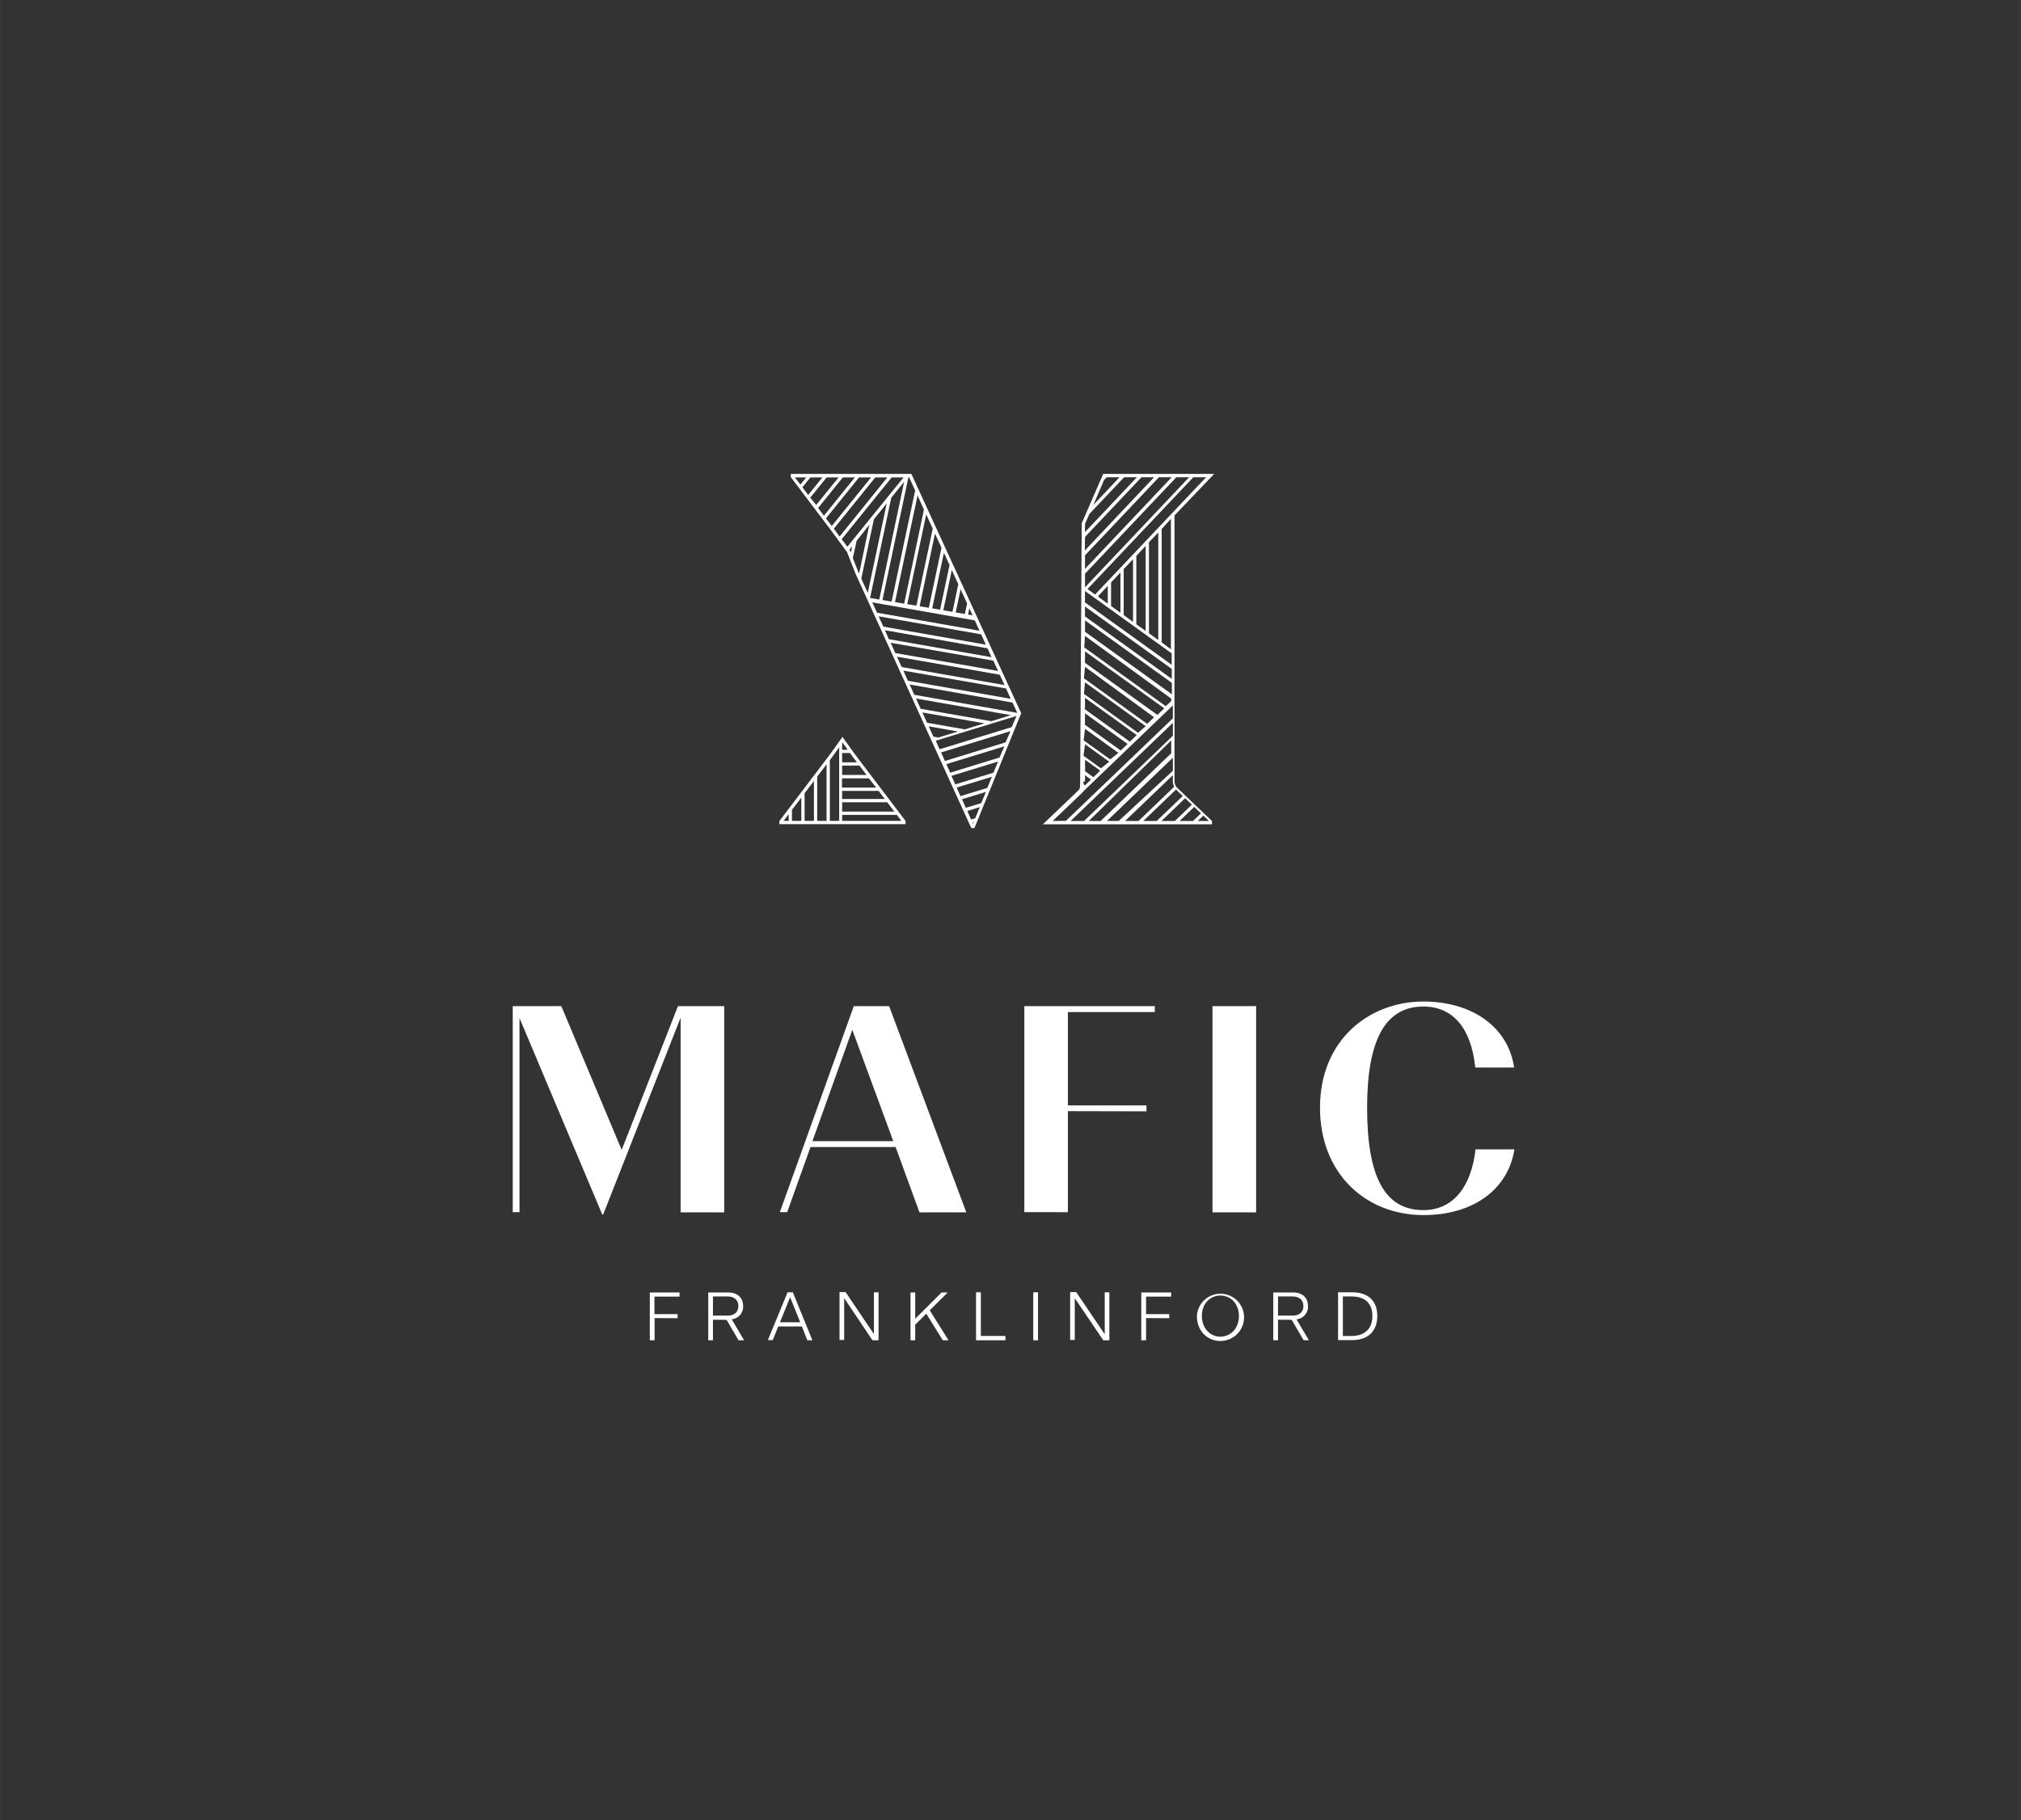 <svg id="Layer_1" data-name="Layer 1" xmlns="http://www.w3.org/2000/svg" width="187.81mm" height="169.14mm" viewBox="0 0 532.36 479.45"><rect x="0" y="0" width="532.36" height="479.45" fill="#333333" stroke="none"/><defs><style>.cls-1{fill:#fff;}</style></defs><title>Artboard 5 copy 12</title><path class="cls-1" d="M240.19,125.08l-.12-.26H208.3v.84L219,139.81l4.13,5.62,2.2,5.61,30.41,66.81.12.25h.82L269,187.83l-1.61-3.48Zm15.16,35.15.84,1.83-1.18-.2Zm-.6-1.31-.59,2.79-2.42-.41,1.3-6.12Zm-2.32-5.06-1.54,7.29-2.41-.42,2.24-10.6Zm-2.31-5.05-2.49,11.78-2.08-.36,3.09-14.64ZM248,144.28l-3.34,15.8-2.42-.41,4.05-19.13Zm-2.31-5.05-4.3,20.29-2.41-.41,5-23.62Zm-2.32-5L238.17,159l-2.42-.42,5.95-28.1Zm-3.89-8.49,1.58,3.44-6.2,29.27-2.41-.42,6.83-32.29Zm-30.12,0h3l-1.53,1.89Zm2,2.6,2.1-2.6h3.17l-3.74,4.62Zm2.07,2.73,4.31-5.33h3.16L215,133Zm2.07,2.72,6.51-8.05h3.17l-8.15,10.08Zm2.07,2.73,8.72-10.78h3.16l-10.35,12.8Zm2.14,2.82-.07-.09,10.92-13.51h3.17l-12.58,15.57Zm2,2.68,13.17-16.28H238L223.2,144Zm2.42,3.49-.16-.4-.23-.31.72-.89Zm2,5.25-1.48-3.79,1-4.53L229,138.2,226.31,151Zm.75,1.65,3.31-15.64,3.39-4.2-5,23.59Zm7.89-21.31,3.39-4.2-6.55,31-2.42-.42Zm-5,27.55,27,4.75,1.25,2.72-27-4.75Zm1.67,3.67,27,4.75,1.24,2.72-27-4.75Zm1.67,3.67,27,4.76,1.07,2.34-27.06-4.75Zm1.5,3.3L261.66,174l1.25,2.72L235.83,172Zm1.67,3.67,27.07,4.75,1.25,2.72-27.09-4.75Zm1.67,3.67L265,181.33l1.24,2.72-27.09-4.75Zm3.34,7.34,25,4.39-5.17,1.59-18.6-3.27Zm1.67,3.67,16.36,2.87-5.18,1.59-9.94-1.75Zm1.67,3.66,7.7,1.36-5.14,1.58-1.32-.22Zm11.67,25.64-.14-.31.3-.09Zm.58-1.43-1.08.33-1-2.26,3.29-1Zm1.6-4-4.07,1.25-1-2.27,6.29-1.92Zm1.6-4L253,209.68l-1-2.26,9.28-2.84Zm1.61-4-10.06,3.08-1-2.26,12.28-3.76Zm1.6-4-13,4-1-2.26,15.27-4.68Zm1.61-4-16,4.92-1-2.26,18.27-5.6Zm1.6-4-19,5.83-1-2.26,21.26-6.51ZM240.85,183l-1.24-2.72,27.1,4.76,1.26,2.72Z"/><path class="cls-1" d="M221.92,194.09l-3.39,4.73L205.4,216.11l-.09.12v.83h33.23v-.83l-13.22-17.4ZM207.75,216.2h-1.34l1.34-1.76Zm3.33,0h-2.47v-2.89l2.47-3.25Zm3.32,0h-2.46v-7.27l2.46-3.25Zm3.33,0h-2.47V204.55l2.47-3.25Zm4.1-20.5.09-.13,1.37,1.9h-1.46Zm-.78,20.5h-2.46v-16l.63-.83,1.83-2.56Zm16.39,0H221.83v-1.58h14.4Zm-1.86-2.44H221.83V211.3h11.88Zm-2.52-3.33H221.83v-2.12h9.61Zm-2.27-3h-9V205h7.09Zm-2.53-3.33h-6.43v-2.46h4.56Zm-6.43-3.32v-2.46h2.08l.72,1,1.11,1.46Z"/><path class="cls-1" d="M309.38,205.06V135.75l10.45-10.93H290.6l-5.66,13-.42,68.05c0,1.4-.06,1.81-.28,2.11l-1.84,1.78-7.7,7.35,44.56,0v-.87l-8.73-8.33C309.48,206.93,309.38,206.67,309.38,205.06Zm8.33-79.37-29.25,30.9-2-1.45,27.88-29.45Zm-9.27,10.95V171L306,169.19V139.34l1-1.1Zm-3.33,3.61v28.32l-2.46-1.77v-24Zm-3.32,3.51v22.42l-2.47-1.77v-18Zm-3.33,3.51v16.52L296,162V149.88Zm-3.32,3.52v10.6l-2.47-1.77v-6.23Zm-3.33,3.51V159l-2.46-1.77v-.33Zm-1-27.86.71-.75h3.38L288,133Zm-5,11.53,1.14-2.6,9.16-9.68h3.37l-13.68,14.46Zm0,3.44,14.88-15.72H304L285.76,145Zm0,4.84,19.47-20.56h3.37l-22.86,24.15Zm0,4.85,24.06-25.41h3.37l-27.4,28.95-.05,0Zm0,4.56,22.83,16.43v3l-22.85-16.44Zm0,4.08,22.85,16.44v2.62l-22.87-16.46Zm0,3.66,22.88,16.46v3l-22.89-16.48Zm0,4.08L308.52,184v.64L307.09,186,285.6,170.5Zm0,4.08,20.87,15-1.81,1.73-19.08-13.73Zm0,4.07L304,188.92l-1.81,1.73-16.66-12Zm0,4.08,16,11.55L299.77,193l-14.25-10.26Zm0,4.08,13.62,9.81-1.81,1.73-11.83-8.52Zm0,4.08,11.21,8.07-1.81,1.73-9.42-6.78Zm0,4.08,8.79,6.33L292.45,200l-7-5Zm0,4.08,6.38,4.59L290,202.36l-4.59-3.31Zm0,4.08,4,2.85-1.79,1.74-2.19-1.57Zm0,5.73v-1.65l1.57,1.12-1.6,1.55C285.38,206.57,285.38,206.24,285.38,205.84Zm-8.53,10.38,7.86-7.5a2.86,2.86,0,0,0,.28-.35l23.53-22.58v3.4l-28.17,27Zm4.74,0,26.93-25.84v3.4l-23.39,22.44Zm4.79,0L308.52,195v3.39l-18.61,17.85Zm4.78,0,17.36-16.65V203L294.7,216.21Zm4.78,0,12.58-12.06v.91a4.57,4.57,0,0,0,.33,2.16l-9.37,9Zm22.08,0h-2.94l1.47-1.41Zm-2.1-2-2.09,2h-3.54l3.86-3.71Zm-2.39-2.29-4.48,4.3h-3.54l6.24-6Zm-9.27,4.3h-3.54l8.64-8.29a8.21,8.21,0,0,0,.59.58l1.18,1.12Z"/><path class="cls-1" d="M179.28,268.05l-20.4,51.83h-.24l-21.8-51.75v51.13h-1.78V265h12.8l15.9,37.86L178.58,265h12.19v54.31H179.28Z"/><path class="cls-1" d="M235.92,302.11H213.49l-6.13,17.15h-1.94L224.9,265h9.31l20.33,54.31H242.2Zm-11.41-30.88L214,300.56H235.3Z"/><path class="cls-1" d="M281.3,292.65v26.61H269.82V265h34.37v1.55H281.3v24.6H302v1.55Z"/><path class="cls-1" d="M319.39,265h11.49v54.31H319.39Z"/><path class="cls-1" d="M347.71,291.72c0-17.77,12.88-27.94,27.23-27.94,12.81,0,22.35,6.68,23.9,17.38H388.6c-1-10.16-5.74-16.06-13.66-16.06-9.93,0-14.82,8.61-14.82,26.62s4.51,27,14.82,27c8,0,12.65-6.36,13.74-16h10.24c-1.63,10.4-10.63,17.31-24,17.31C359.89,320,347.71,309.25,347.71,291.72Z"/><path class="cls-1" d="M172.43,347.15V353h-1.26v-12.6H179v1.1h-6.61v4.61h6.09v1.08Z"/><path class="cls-1" d="M187.8,347.58V353h-1.24v-12.6h5.13c2.72,0,4.06,1.53,4.06,3.58a3.34,3.34,0,0,1-3,3.5h0c.15.26.24.4.44.76L196,353h-1.46l-3-5.13c-.13-.21-.16-.25-.45-.25Zm0-1.08h3.8c1.93,0,2.89-1,2.89-2.52s-1-2.52-2.9-2.52H187.8Z"/><path class="cls-1" d="M211.23,349.36H205l-1.46,3.6h-1.27l5.18-12.6h1.39L214,353h-1.35Zm-.44-1.1-2.66-6.6-2.68,6.6Z"/><path class="cls-1" d="M222.37,341.91v11h-1.23v-12.6h1.6l7.46,11.05V340.36h1.22V353h-1.6Z"/><path class="cls-1" d="M244,346l-2.92,2.88V353h-1.24v-12.6h1.24v6.93l6.95-6.93h1.62l-4.75,4.7,4.95,7.9h-1.51Z"/><path class="cls-1" d="M257.1,340.36h1.27v11.5h6.48V353H257.1Z"/><path class="cls-1" d="M272.17,340.36h1.26V353h-1.26Z"/><path class="cls-1" d="M283.11,341.91v11h-1.22v-12.6h1.6L291,351.41V340.36h1.22V353h-1.6Z"/><path class="cls-1" d="M301.89,347.15V353h-1.26v-12.6h7.87v1.1h-6.61v4.61H308v1.08Z"/><path class="cls-1" d="M315.28,346.59a6.22,6.22,0,1,1,6.19,6.59C318.05,353.18,315.28,350.57,315.28,346.59Zm11.07,0c0-3.21-2.16-5.37-4.88-5.37s-4.88,2.16-4.88,5.37,2.16,5.46,4.88,5.46S326.35,349.83,326.35,346.59Z"/><path class="cls-1" d="M336.65,347.58V353H335.4v-12.6h5.14c2.71,0,4,1.53,4,3.58a3.34,3.34,0,0,1-3,3.5h0c.14.26.23.4.43.76l2.81,4.75H343.4l-3-5.13c-.13-.21-.16-.25-.45-.25Zm0-1.08h3.8c1.92,0,2.88-1,2.88-2.52s-1-2.52-2.9-2.52h-3.78Z"/><path class="cls-1" d="M352.47,340.36h3.71c4.08,0,6.62,2.11,6.62,6.23s-2.55,6.37-6.64,6.37h-3.69Zm3.58,11.5c3.55,0,5.46-2,5.46-5.27s-1.91-5.13-5.46-5.13h-2.32v10.4Z"/></svg>